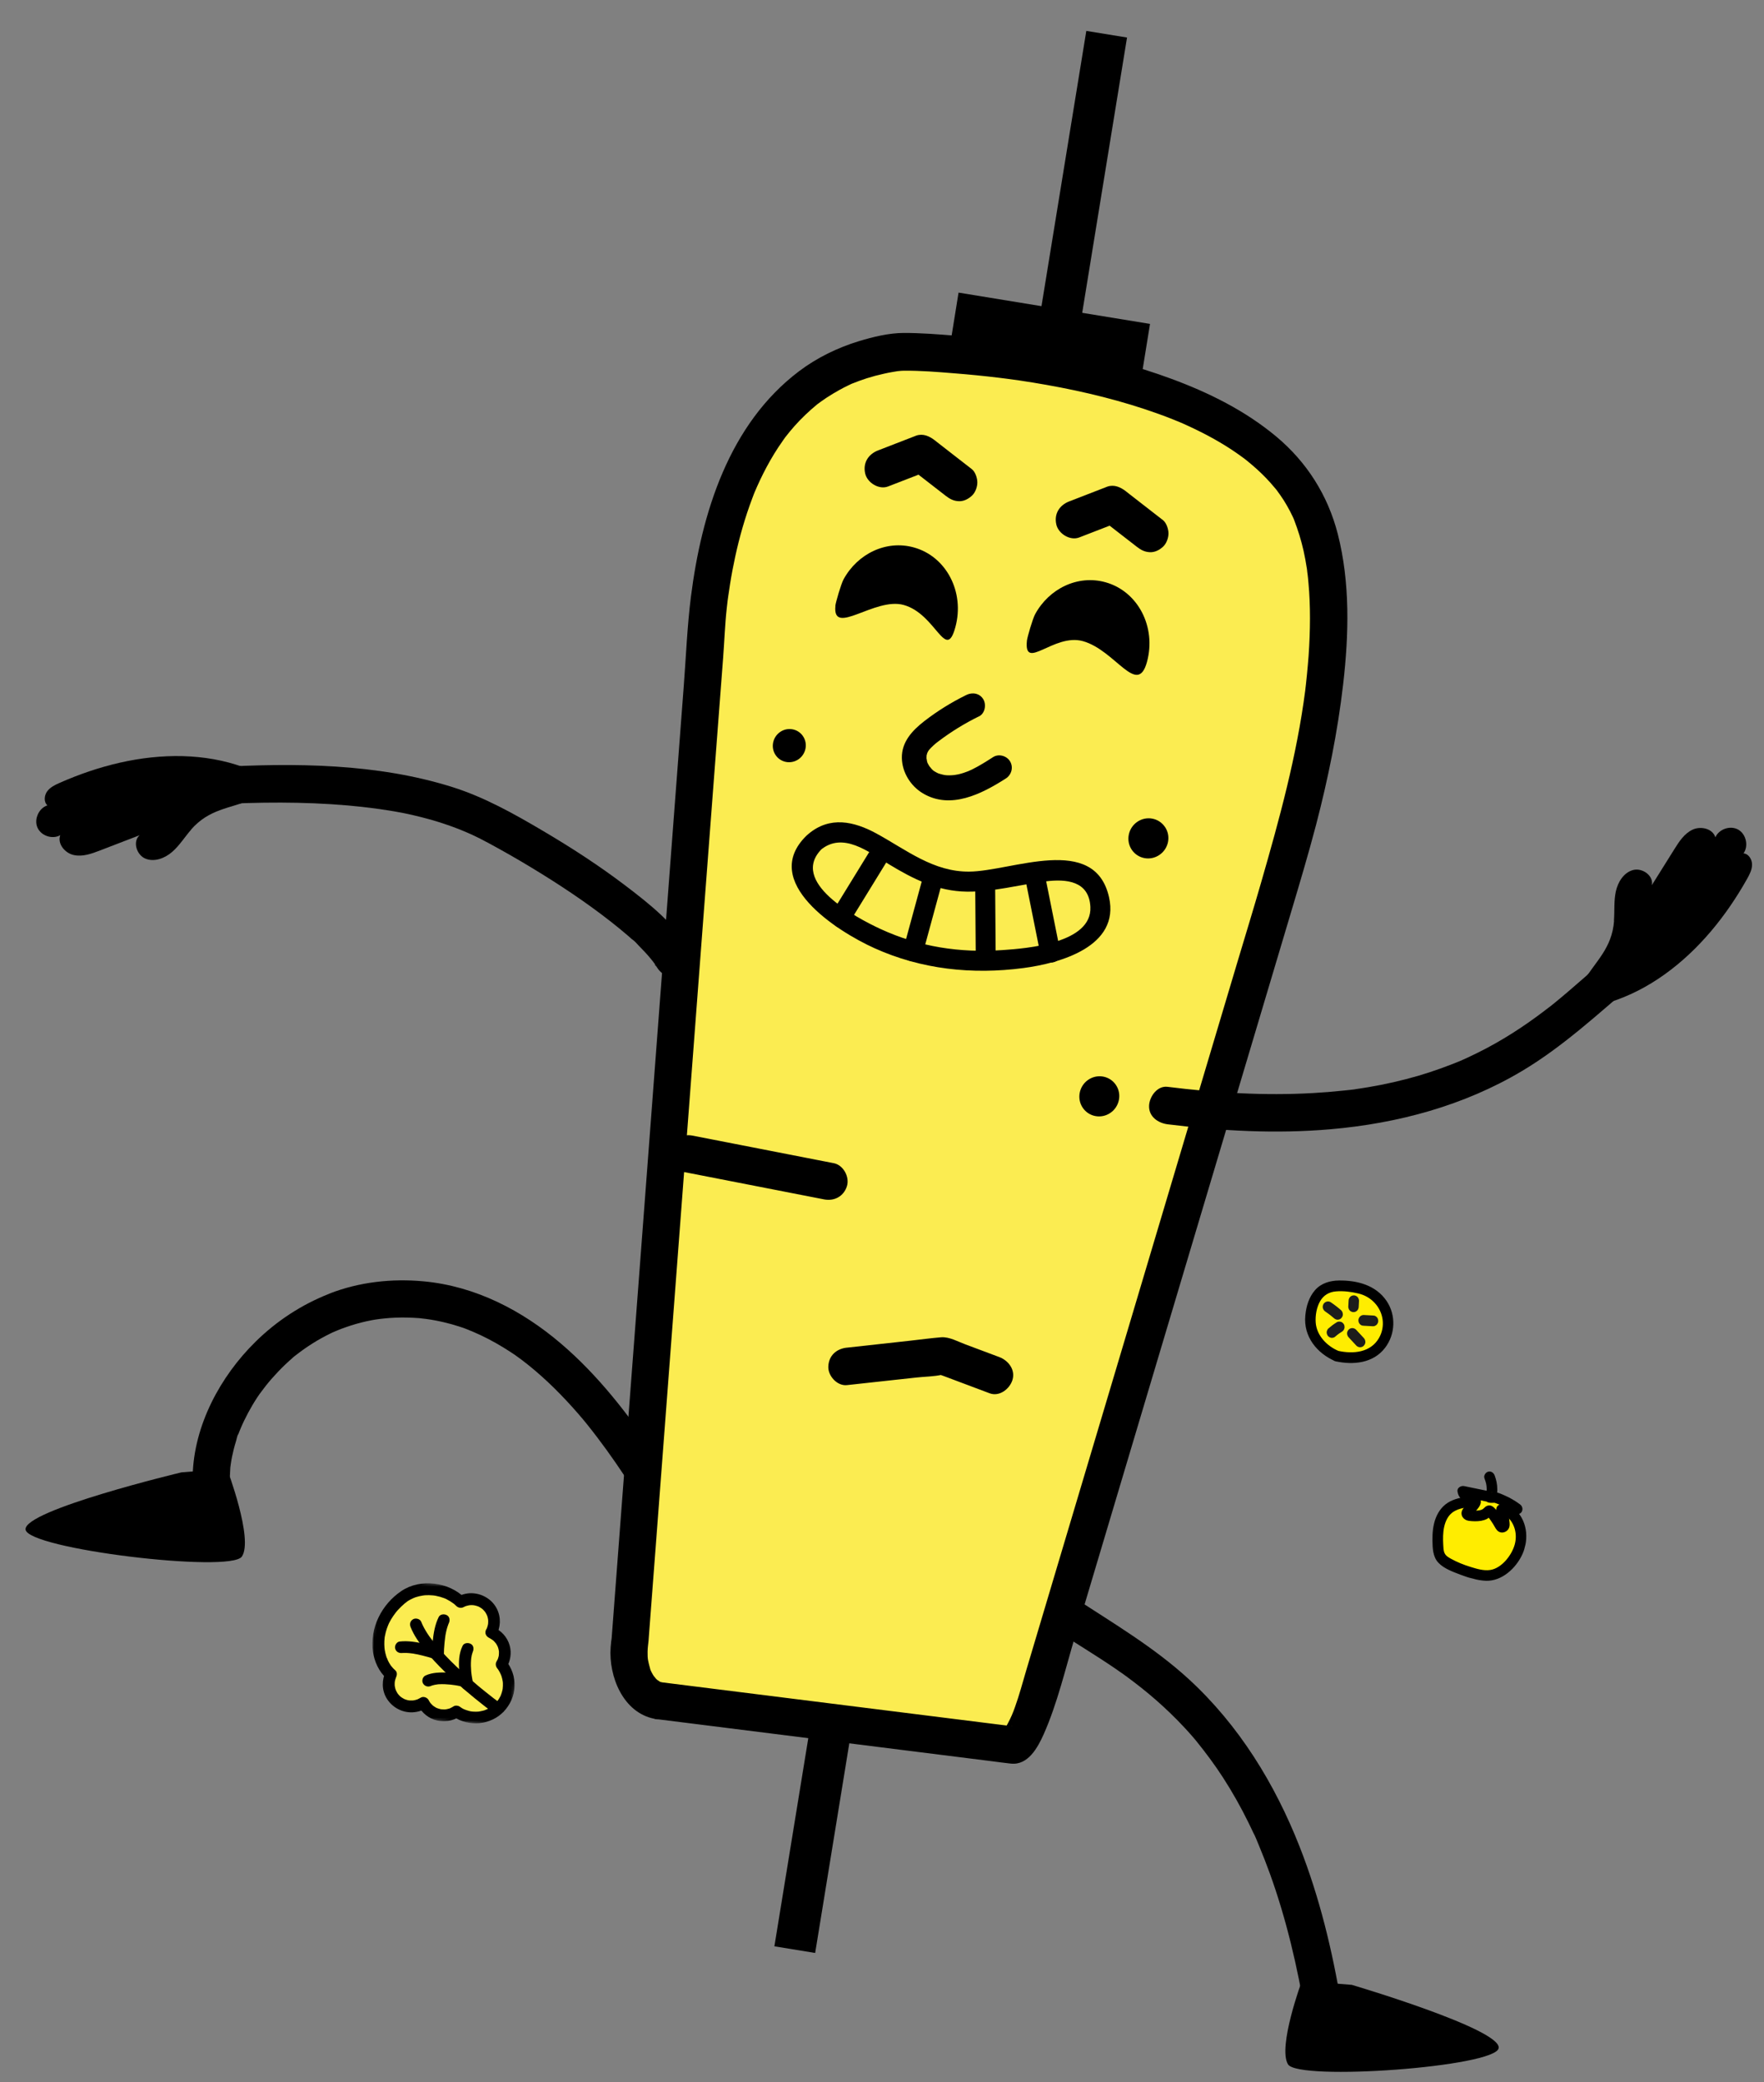 <svg xmlns="http://www.w3.org/2000/svg" xmlns:xlink="http://www.w3.org/1999/xlink" id="uuid-d22f34b9-4b51-48db-a22a-8fcea1251cd2" viewBox="0 0 620 731.72"><rect x="0" y="0" width="620" height="731.72" fill="#808080" stroke="none"/><defs><style>.uuid-73f16079-8843-495e-a7a1-05b2ee7da996{fill:none;}.uuid-d1c14019-c7c9-4fde-9e87-ea73a11417d0{fill:#fff5e3;}.uuid-4a5ab5df-2e1e-4669-a915-6e9f4b37f5a3{fill:#1d1d1b;}.uuid-0544109c-2db4-4e77-82a3-eaeeff2383bf{clip-path:url(#uuid-d0045413-d2eb-4d73-a752-7387e002bda3);}.uuid-0ea080a2-8dca-43fd-9c8c-e0ea8ff60a7e{fill:#fbec51;}.uuid-c762a374-3d02-4bb6-a7cd-2ada9ee54f91{clip-path:url(#uuid-3d496526-7023-4e58-b778-b69b1b8bc56d);}.uuid-cfd078da-39bd-454b-9a1e-83fe181503c5{fill:#fff;}.uuid-ad859749-7b91-4ded-b8e1-3d4005f6a65b{fill:#ffed00;}.uuid-a7eea5e0-7c29-49a3-8019-f6da96f63004{mask:url(#uuid-b840b405-61e5-4a98-872a-cc30d3640bfd);}.uuid-e9d767d8-3cbd-44c3-bcc1-7740fcdd17c7{clip-path:url(#uuid-83086e65-6caa-4b0f-ba14-49a8e17b02ea);}</style><clipPath id="uuid-83086e65-6caa-4b0f-ba14-49a8e17b02ea"><rect class="uuid-73f16079-8843-495e-a7a1-05b2ee7da996" x="-10.81" y="31.14" width="673.5" height="628.99" transform="translate(-108.91 536.97) rotate(-70.43)"></rect></clipPath><clipPath id="uuid-d0045413-d2eb-4d73-a752-7387e002bda3"><rect class="uuid-73f16079-8843-495e-a7a1-05b2ee7da996" x="458.7" y="449.96" width="31" height="29"></rect></clipPath><clipPath id="uuid-3d496526-7023-4e58-b778-b69b1b8bc56d"><rect class="uuid-73f16079-8843-495e-a7a1-05b2ee7da996" x="501.89" y="519.46" width="38" height="33" transform="translate(-127.21 908.18) rotate(-75.69)"></rect></clipPath><mask id="uuid-b840b405-61e5-4a98-872a-cc30d3640bfd" x="129" y="555" width="54.36" height="51.58" maskUnits="userSpaceOnUse"><g id="uuid-481b23e1-debc-4956-903c-a2d799391642"><path class="uuid-cfd078da-39bd-454b-9a1e-83fe181503c5" d="M132.49,555l-3.49,47.87,50.87,3.71,3.49-47.87-50.86-3.71Z"></path></g></mask></defs><g class="uuid-e9d767d8-3cbd-44c3-bcc1-7740fcdd17c7"><path d="M475.01,697.43s52.71,15.55,51.74,22.24c-.98,6.65-70.43,11.67-74.05,5.73-3.71-6.1,4.89-29.36,4.89-29.36l17.43,1.42v-.03Z"></path><path d="M396.12,13.19l-109.61,673.07-14.33-2.34L381.81,10.86l14.31,2.33Z"></path><path d="M76.13,269.56c27.54-1.51,56.31-1.34,82.84,7,11.3,3.56,21.69,9.4,31.82,15.38,10.06,5.93,19.9,12.31,29.19,19.38,8.34,6.35,17.24,13.39,22.56,22.63,1.71,2.99-.05,7.44-3.12,8.77-3.48,1.49-6.87.09-8.69-3.09-.1-.16-.21-.33-.28-.5-.21-.53-.71-.28.42.66-.24-.19-.45-.66-.61-.9-.52-.74-1.08-1.44-1.64-2.12-1.27-1.54-2.65-2.99-4.04-4.39-.65-.66-1.37-1.6-2.16-2.08,1.43.86,0,0-.41-.35-.46-.42-.92-.81-1.38-1.22-1.93-1.67-3.89-3.25-5.88-4.82-8.92-6.99-18.4-13.26-28.08-19.11-4.75-2.88-9.58-5.63-14.44-8.27-1.12-.6-2.27-1.21-3.4-1.79-.38-.21-.84-.68.24.11-.2-.15-.49-.25-.73-.36-.73-.36-1.46-.72-2.2-1.06-2.62-1.21-5.29-2.29-8-3.25-2.73-.97-5.5-1.83-8.32-2.58-1.45-.39-2.89-.75-4.35-1.09-.79-.18-1.57-.35-2.36-.54.11.04.99.2.21.05-.49-.1-1.01-.21-1.51-.31-6.46-1.26-13.01-2.1-19.56-2.68-15.64-1.36-31.39-1.2-47.06-.35-3.43.2-6.42-3.8-6.03-7.02.46-3.91,3.33-5.89,7.01-6.1"></path><path d="M67.19,291.53c-2.25,2.56-4.06,5.53-6.63,7.78-2.57,2.25-6.23,3.68-9.39,2.43-3.14-1.24-4.67-6.03-2.09-8.25-4.62,1.77-9.21,3.55-13.83,5.32-2.99,1.16-6.18,2.33-9.29,1.65-3.12-.65-5.88-3.96-4.78-6.98-2.78,1.57-6.77.22-8.02-2.7-1.26-2.92.47-6.79,3.5-7.78-1.34-1.21-1.13-3.49-.06-4.95,1.07-1.44,2.8-2.27,4.42-2.98,13.58-5.99,28.43-9.76,43.27-9.37,7.25.2,14.46,1.4,21.28,3.88,3.2,1.14,7.51,2.24,7.43,6.28-.05,2.76-1.89,4.11-4.16,5.02-8.18,3.26-15.32,3.35-21.7,10.64"></path><path class="uuid-0ea080a2-8dca-43fd-9c8c-e0ea8ff60a7e" d="M231.78,597.61c-7.38-1.18-12.02-10.69-10.36-21.1l26.32-347.29c1.31-33.64,11.2-99.49,69.17-105.65,0,0,120.37.82,143.8,56.28,18.09,42.81-8.38,121.45-11.08,131.66l-84.22,282.39c-2.7,10.21-7.27,19.89-9.46,19.31l-124.2-15.59h.03Z"></path><path d="M230.07,603.98c-11.06-2.11-16.18-14.88-15.45-25.11.05-.72.49-5.08.27-2.33,0,0,0-.02.02-.04,0-.05,0-.15.03-.22.02-.35.04-.69.07-1.04.28-3.69.57-7.41.84-11.1,1.25-16.37,2.48-32.74,3.72-49.09,1.85-24.22,3.68-48.47,5.51-72.69,2.02-26.63,4.05-53.27,6.05-79.91,1.83-24.1,3.66-48.2,5.47-72.3,1.23-16.3,2.48-32.59,3.71-48.91.81-10.51,1.21-21.08,2.53-31.53,3.74-29.49,13.41-60.66,37.96-79.23,6.32-4.78,13.6-8.31,21.13-10.61,4.95-1.5,10.51-2.86,15.68-2.87,6.01-.01,12.05.46,18.03.95,25.67,2.04,51.7,6.17,75.95,15.12,13.27,4.89,26.04,11.21,36.96,20.32,10.72,8.94,18.15,20.63,21.64,34.24,4.38,17.13,3.91,35.34,1.89,52.8-1.93,16.71-5.28,33.16-9.52,49.42-2.78,10.59-5.93,21.1-9.06,31.59-4.73,15.86-9.46,31.73-14.2,47.61-7.18,24.02-14.32,48.02-21.5,72.04-7.5,25.14-15,50.28-22.5,75.42-5.83,19.52-11.64,39.07-17.47,58.58-3.36,11.29-6.18,23.41-10.94,34.18-2.14,4.8-5.55,11.15-11.66,10.44-2.36-.26-4.69-.58-7.03-.88-10.05-1.25-20.07-2.51-30.12-3.78-24.18-3.03-48.38-6.08-72.58-9.12-4.57-.56-9.15-1.15-13.72-1.72-3.5-.44-6.55-2.66-6.55-6.55-.02-3.19,2.99-7.05,6.49-6.62,15.92,1.99,31.86,3.99,47.78,5.99,22.81,2.85,45.6,5.72,68.41,8.57,2.37.29,4.73.6,7.13.89.32.04.8,0,1.11.14-1.23-.51-2.59.62-3.49,1.36.33-.29.95-1.25.04.11.52-.75,1-1.54,1.44-2.34,1.17-2.16,1.88-3.86,2.63-5.99,1.51-4.19,2.66-8.56,3.93-12.84,4.23-14.17,8.47-28.36,12.68-42.54,6.85-22.97,13.71-45.94,20.55-68.89,7.51-25.16,15.02-50.35,22.52-75.54,6.14-20.62,12.3-41.26,18.46-61.87,2.8-9.37,5.67-18.71,8.37-28.09,6.4-22.2,12.51-44.42,15.48-67.4-.14,1.19.03-.22.05-.51.06-.53.13-1.07.19-1.6.13-1.07.24-2.16.34-3.24.23-2.27.42-4.53.6-6.81.3-4.39.48-8.8.48-13.2,0-4.17-.15-8.37-.54-12.53-.09-1.02-.18-2.04-.31-3.04-.02.05-.25-1.91-.1-.92.13.98-.14-.96-.13-.91-.33-2.14-.72-4.28-1.19-6.39-.83-3.68-1.96-7.27-3.31-10.78-.64-1.67.38.84,0-.05-.16-.33-.29-.66-.45-1-.32-.67-.64-1.34-.97-1.96-.7-1.36-1.49-2.7-2.29-3.98-.74-1.18-1.58-2.3-2.39-3.43-.89-1.25.95,1.1-.05-.07-.2-.22-.37-.46-.57-.68-.57-.68-1.15-1.37-1.73-2.01-2.01-2.23-4.19-4.32-6.48-6.25-.58-.51-1.17-.97-1.77-1.47-.08-.05-1.28-1.01-.43-.35.85.66-.38-.29-.44-.33-1.38-1.02-2.79-2.01-4.22-2.97-2.68-1.76-5.43-3.4-8.25-4.9-2.97-1.59-6.01-3.05-9.08-4.42-.68-.29-1.38-.59-2.06-.88,1.56.66-.78-.3-1.22-.48-1.72-.69-3.43-1.35-5.18-1.97-12.79-4.62-26.05-7.85-39.41-10.22-3.13-.56-6.28-1.07-9.44-1.54-1.49-.22-2.96-.42-4.43-.61-.29-.05-.58-.08-.87-.11-1.47-.19,1.21.15.24.03-.77-.1-1.54-.19-2.32-.29-5.2-.63-10.39-1.14-15.6-1.55-5.89-.48-11.84-.97-17.74-.92-.68.01-1.26.06-1.97.14-2.02.22.72-.12-.48.06-.51.07-1.02.17-1.55.26-1.02.17-2.02.37-3.01.6-2.02.44-4.06.98-6.02,1.6-1.73.55-3.42,1.18-5.1,1.85-1.74.7,1.16-.57-.51.22-.33.16-.67.32-1,.48-1,.48-1.96.97-2.93,1.51-1.57.86-3.11,1.8-4.62,2.78-.66.45-1.33.89-1.98,1.37-.37.25-.72.53-1.06.78-1.43,1.04,1.01-.85-.34.26-2.82,2.33-5.48,4.85-7.92,7.6-1.09,1.23-2.13,2.51-3.15,3.81-.65.83.9-1.25-.09.12-.2.28-.4.57-.6.85-.6.85-1.19,1.7-1.77,2.58-1.97,2.99-3.74,6.1-5.35,9.3-.75,1.48-1.45,3-2.13,4.5-.16.37-1.2,2.81-.59,1.31-.4.97-.79,1.94-1.14,2.93-2.5,6.62-4.46,13.46-5.96,20.38-.7,3.24-1.33,6.51-1.84,9.79-.26,1.58-.47,3.17-.71,4.75-.04.32-.07.63-.13.94.26-1.85.04-.24-.01.1-.1.85-.19,1.68-.29,2.52-.64,5.76-.83,11.56-1.27,17.35-.82,10.81-1.63,21.62-2.47,32.42-1.57,20.73-3.13,41.46-4.72,62.18-1.95,25.78-3.92,51.54-5.86,77.32-1.95,25.78-3.89,51.55-5.86,77.32-1.57,20.73-3.15,41.45-4.72,62.18-.81,10.81-1.63,21.62-2.47,32.42-.05.56-.08,1.14-.12,1.7-.14,1.54-.3,2.19-.34,3.87-.04,2.67.2,3.33.9,5.98.3,1.14.18.62.05.27.24.59.55,1.16.86,1.7.2.35.43.71.66,1.04-.72-1.09.37.38.48.5.26.27.55.52.83.78-1.09-.92.34.12.52.24.3.21,1.08.36-.05,0,.55.17,1.05.3,1.62.4,3.47.68,5.45,4.82,4.6,8.08-.97,3.65-4.53,5.29-8.01,4.64"></path><path d="M344.01,251.76c-5.01,2.46-9.77,5.4-14.22,8.77-.46.37-.56.43-.3.22-.24.19-.5.4-.74.6-.48.41-.96.85-1.4,1.3-.84.87-1.05,1.04-1.53,2.16.18-.44-.23.85-.24,1.03.17-.9.04.67.04.88-.03-.9.15.64.22.86.08.28.16.54.28.78-.14-.33-.15-.36-.02-.08.22.43.48.85.76,1.28-.39-.6.54.6.67.74.21.2.41.4.63.58-.34-.25-.3-.23.13.07.52.31,1.06.65,1.63.88-.43-.15,1.01.28,1.2.32.11.04,1.38.29.72.18,1.24.19,2.58.13,3.81-.01-.51.07,1.03-.19,1.22-.23.64-.15,1.28-.33,1.91-.54,1.11-.36,1.94-.7,2.89-1.17,2.57-1.26,4.98-2.8,7.4-4.35,1.99-1.26,4.8-.44,5.96,1.54,1.24,2.11.46,4.74-1.53,6-8.46,5.41-19.42,11.04-29.17,5.18-4.26-2.55-7.26-7.33-7.35-12.4-.1-5.67,3.69-9.68,7.84-12.91,4.63-3.59,9.61-6.67,14.84-9.24,2.11-1.04,4.7-.6,5.96,1.54,1.11,1.91.58,4.96-1.53,6"></path><path d="M336.91,102.82l67.29,11-3.74,23.09-67.27-11,3.72-23.1Z"></path><path class="uuid-d1c14019-c7c9-4fde-9e87-ea73a11417d0" d="M336.98,169.53l-13.09-10.16-13.52,5.23"></path><path d="M332.39,174.22c-4.37-3.4-8.72-6.77-13.09-10.16,2.12.55,4.25,1.11,6.35,1.65-4.5,1.74-9.01,3.47-13.52,5.23-3.19,1.24-7.31-1.31-8.04-4.55-.86-3.74,1.1-6.79,4.53-8.12,4.24-1.65,8.48-3.28,12.73-4.93.24-.09.47-.19.71-.28,2.4-.79,4.58.19,6.46,1.64.45.36.91.7,1.36,1.07,2.19,1.71,4.41,3.41,6.6,5.13,1.7,1.31,3.4,2.65,5.1,3.96,1.22.96,1.93,3.16,1.93,4.65,0,1.62-.7,3.54-1.89,4.66-1.24,1.15-2.86,2.02-4.61,1.95-1.84-.07-3.18-.78-4.62-1.9Z"></path><path d="M289.66,421.46c-14.51-2.83-29.02-5.67-43.53-8.5-2.03-.39-4.06-.79-6.11-1.19-3.35-.66-5.59-4.85-4.6-8.08,1.15-3.59,4.42-5.33,8.01-4.64,14.51,2.83,29.02,5.67,43.53,8.5,2.03.39,4.06.79,6.11,1.19,3.35.66,5.62,4.85,4.6,8.08-1.13,3.59-4.42,5.33-8.01,4.64Z"></path><path d="M297.58,473.57c7.56-.83,15.13-1.68,22.69-2.5,3.5-.4,7.02-.87,10.53-1.16,2.86-.22,5.93,1.55,8.55,2.51,3.96,1.48,7.93,2.97,11.89,4.45,3.18,1.21,5.73,4.46,4.6,8.08-.99,3.14-4.58,5.93-8.01,4.64-3.3-1.22-6.61-2.48-9.9-3.72-2.13-.81-4.25-1.59-6.39-2.4-.52-.18-1.06-.35-1.56-.58-1.07-.53,2.17-.09,1.28.15-2.95.7-6.22.67-9.22,1.02-4.99.55-9.98,1.1-14.96,1.63-3.13.35-6.27.68-9.4,1.03-3.42.38-6.7-3.24-6.55-6.55.16-3.86,2.86-6.21,6.49-6.62"></path><path d="M409.46,290.58c2.17,3.2,1.31,7.6-1.92,9.81-3.21,2.22-7.57,1.43-9.74-1.77-2.17-3.2-1.31-7.6,1.9-9.82,3.21-2.22,7.57-1.43,9.74,1.77"></path><path d="M282.23,258.69c1.79,2.63,1.08,6.27-1.57,8.11-2.67,1.83-6.27,1.18-8.05-1.47-1.79-2.63-1.08-6.27,1.57-8.11,2.65-1.84,6.27-1.18,8.06,1.47Z"></path><path d="M392.2,381.22c2.17,3.2,1.31,7.6-1.9,9.82-3.21,2.22-7.57,1.43-9.74-1.77-2.17-3.2-1.31-7.6,1.9-9.82,3.21-2.22,7.57-1.43,9.74,1.77Z"></path><path d="M360.94,225.15c-1.13,10.92,9.46-2.7,19.66.14,11.43,3.18,19.13,19.64,22.52,7.35,3.37-12.33-3.16-24.89-14.61-28.05-9.67-2.68-19.76,2.2-24.68,11.22-.89,1.65-2.75,8.02-2.9,9.36"></path><path d="M63.67,517.4s-55.29,13.23-54.69,20.05c.6,6.84,71.93,15.41,76.02,9.53,4.19-6.04-5.21-30.85-5.21-30.85l-16.14,1.26h.02Z"></path><path d="M115.7,454.59c10.58-4.13,22.05-5.38,33.26-4.33,18.17,1.7,34.57,10.22,48.25,21.91,12.97,11.06,23.59,24.77,33.04,38.87.66.99,1.3,2.03,1.96,3.02-3.92,2.37-7.15,5.57-9.51,9.44-4.03-6.26-8.22-12.43-12.73-18.35-1.2-1.59-2.43-3.16-3.69-4.73-.28-.35-.56-.7-.84-1.03-.14-.18-1.3-1.52-.58-.71.7.8-.46-.54-.61-.7-.34-.4-.68-.8-1.01-1.19-2.7-3.11-5.52-6.13-8.45-9.02-2.88-2.82-5.88-5.53-9.04-8.07-1.57-1.27-3.16-2.46-4.82-3.63-.06-.05-.1-.06-.14-.1-.05-.02-.07-.02-.13-.07-.37-.23-.73-.49-1.1-.74-.86-.56-1.74-1.12-2.64-1.67-3.46-2.11-7.08-4.01-10.83-5.59-.88-.36-1.78-.73-2.67-1.08-.02,0-.04-.02-.07-.02l-.04-.02c-.56-.2-1.12-.4-1.69-.58-1.92-.63-3.87-1.17-5.83-1.62-2.07-.48-4.18-.88-6.28-1.14-.46-.06-.92-.12-1.38-.16-.09-.03-.17-.01-.26-.04.07.02-.49-.05-.61-.06-1.43-.1-2.84-.18-4.27-.2-2.63-.05-5.29.04-7.91.32-1.07.1-2.16.24-3.22.4-.05,0-.94.15-1.24.22-.63.13-1.28.25-1.9.39-2.39.54-4.74,1.2-7.05,2.02-1.09.37-2.17.77-3.24,1.23-.53.22-1.07.45-1.6.67-.28.15-.58.28-.86.43-4.12,2.02-8.06,4.49-11.69,7.32-.42.33-.92.66-1.3,1.03-.08.07-.15.15-.23.22-.87.75-1.73,1.53-2.57,2.34-1.64,1.57-3.22,3.23-4.74,4.96-1.41,1.62-2.74,3.32-4.02,5.07-.05.08-.12.19-.19.26-.27.41-.57.83-.85,1.24-.6.9-1.16,1.84-1.71,2.75-1.03,1.76-2,3.56-2.88,5.4-.41.87-.82,1.73-1.18,2.61-.19.46-.41.94-.58,1.41-.07.2-.14.4-.22.61-.26.67-.14.18,0-.15-.42.68-.62,1.9-.83,2.61-.27.91-.56,1.85-.79,2.78-.44,1.74-.81,3.48-1.06,5.26-.06.38-.1.77-.15,1.13t-.02.04c-.05.84-.1,1.71-.13,2.56-.08,3.41-2.7,6.8-6.37,6.78-3.4-.02-6.83-2.66-6.74-6.31.42-17.65,9.65-34.89,22.13-47.14,7.44-7.31,16.16-13.01,25.86-16.82"></path><path d="M293.63,212.92c-1.13,10.92,13.82-3.18,23.99-.34,11.43,3.18,14.79,20.15,18.16,7.82,3.37-12.33-3.16-24.89-14.61-28.04-9.67-2.68-19.76,2.2-24.68,11.22-.89,1.65-2.75,8.02-2.9,9.36"></path><path d="M574.34,345.55c-12.73,10.77-24.89,22.12-39.25,30.71-20.57,12.28-43.77,18.49-67.43,20.55-19.09,1.66-38.3.62-57.24-1.74-3.38-.42-6.71-2.69-6.55-6.55.13-3.19,2.87-7.07,6.49-6.62,16.95,2.13,34.1,3.17,51.17,2.19,3.5-.2,6.98-.48,10.47-.85,1.71-.2,3.49-.3,5.2-.63-.17.04-1.54.21-.35.05.45-.07.9-.13,1.36-.2.91-.13,1.8-.3,2.7-.43,5.93-1,11.8-2.33,17.58-4.01,5.18-1.52,10.2-3.35,15.19-5.4,1.24-.52-1.46.64-.23.09.27-.13.54-.24.81-.37.54-.24,1.08-.48,1.59-.72,1.21-.56,2.4-1.14,3.59-1.73,2.11-1.04,4.16-2.13,6.22-3.3,3.92-2.22,7.76-4.65,11.45-7.23,1.71-1.19,3.38-2.41,5.07-3.68.82-.6,1.6-1.25,2.42-1.84.66-.5-1.41,1.12-.53.42.21-.18.45-.35.67-.52.45-.35.88-.7,1.34-1.07,6.49-5.27,12.66-10.92,19.05-16.33,2.6-2.21,6.68-2.81,9.23-.06,2.22,2.41,2.83,6.95.04,9.32"></path><path d="M567.26,323.52c.25-3.4-.06-6.87.65-10.21.71-3.34,2.78-6.7,6.05-7.58,3.27-.89,7.34,2,6.61,5.33,2.63-4.2,5.26-8.4,7.88-12.59,1.7-2.73,3.55-5.59,6.45-6.93,2.88-1.35,7.08-.39,8,2.69,1.29-2.93,5.28-4.27,8.05-2.7,2.77,1.59,3.7,5.71,1.85,8.34,1.79.15,2.99,2.1,3,3.9.02,1.8-.86,3.49-1.75,5.07-7.29,12.98-16.92,24.95-29.05,33.61-5.91,4.22-12.42,7.62-19.34,9.76-3.26,1.01-7.36,2.74-9.71-.52-1.6-2.24-.95-4.43.34-6.5,4.6-7.54,10.27-11.92,11.01-21.59"></path><path d="M377.28,561.24c13.92,9.12,28.26,17.53,40.59,28.84,17.61,16.19,30.19,36.67,38.9,58.8,7.01,17.81,11.53,36.56,14.66,55.44.55,3.35-.64,7.2-4.39,8.17-3.09.8-7.59-.73-8.18-4.32-2.81-16.87-6.69-33.62-12.5-49.72-1.2-3.31-2.46-6.56-3.81-9.8-.67-1.58-1.29-3.26-2.1-4.79.07.15.65,1.42.14.33-.2-.43-.38-.84-.59-1.25-.39-.82-.78-1.64-1.19-2.47-2.65-5.39-5.6-10.66-8.87-15.72-2.91-4.52-6.12-8.82-9.51-13.01-.84-1.06,1.04,1.2.16.18-.2-.22-.39-.47-.57-.68-.38-.44-.77-.88-1.16-1.35-.88-1-1.76-1.99-2.66-2.94-1.59-1.7-3.24-3.38-4.93-5.01-3.25-3.13-6.64-6.1-10.18-8.9-1.64-1.29-3.28-2.56-4.96-3.79-.82-.6-1.65-1.19-2.47-1.79-.66-.49,1.47,1.03.54.4-.24-.16-.47-.32-.71-.48-.47-.32-.93-.66-1.39-.98-6.9-4.73-14.06-8.99-21.06-13.58-2.86-1.88-4.59-5.6-2.68-8.84,1.68-2.82,5.84-4.72,8.88-2.71"></path><path d="M289,298.15c-11.96,11.64,11.88,24.31,20.43,28.27,13.71,6.33,27.94,8.47,42.94,7.43,8.57-.58,31.49-2.38,30.87-15.16-.45-9.17-8.46-9.89-15.75-8.98-9.24,1.17-18.28,3.73-27.66,3.61-10.24-.12-18.85-4.42-27.42-9.64-7.17-4.37-16.2-11.58-24.06-4.95-3.49,2.94-7.66-2.77-4.2-5.69,7.51-6.32,15.97-4.48,23.97-.11,10.5,5.74,19.94,13.46,32.52,13.35,14.98-.1,44.12-13.5,49.16,9.02,3.87,17.29-17.17,23.16-30.07,24.86-17.98,2.38-35.91.49-52.5-7.03-12.84-5.81-40.43-23.22-23.76-39.5,3.22-3.13,8.76,1.26,5.51,4.43"></path><path d="M367.16,306.98c1.83,9.16,3.68,18.3,5.51,27.46.91,4.47-6.11,5.28-7,.85-1.83-9.16-3.68-18.3-5.51-27.46-.91-4.47,6.11-5.28,7-.84Z"></path><path d="M349.76,309.98c.06,8.97.14,17.95.2,26.92.03,4.51-6.98,5.4-7,.84-.06-8.97-.14-17.95-.2-26.9-.04-4.51,6.97-5.4,7-.85"></path><path d="M312.3,301.75c-4.7,7.64-9.39,15.28-14.09,22.92-2.38,3.86-7.86-.58-5.51-4.43,4.68-7.65,9.39-15.29,14.09-22.92,2.38-3.86,7.86.58,5.51,4.43Z"></path><path d="M331.41,309.04c-2.36,8.62-4.71,17.23-7.04,25.86-1.17,4.35-8.18,3.34-6.97-1.04,2.36-8.62,4.71-17.23,7.04-25.86,1.18-4.35,8.18-3.34,6.98,1.04Z"></path><path d="M399.57,192.14c-4.37-3.4-8.72-6.77-13.09-10.16,2.12.55,4.25,1.11,6.35,1.65-4.5,1.74-9.01,3.47-13.52,5.23-3.19,1.24-7.31-1.31-8.04-4.55-.86-3.75,1.1-6.79,4.53-8.12,4.24-1.65,8.48-3.28,12.73-4.93.24-.09.47-.19.71-.28,2.4-.79,4.58.19,6.46,1.64.45.36.91.7,1.36,1.07,2.19,1.71,4.41,3.42,6.6,5.13,1.7,1.31,3.4,2.65,5.1,3.96,1.22.96,1.93,3.16,1.93,4.65,0,1.62-.7,3.54-1.89,4.66-1.24,1.15-2.86,2.02-4.61,1.95-1.84-.07-3.18-.78-4.62-1.9Z"></path></g><g class="uuid-0544109c-2db4-4e77-82a3-eaeeff2383bf"><path class="uuid-ad859749-7b91-4ded-b8e1-3d4005f6a65b" d="M469.82,476.5c4.58,1.05,8.5,1.04,12.55-1.36,3.93-2.33,6.1-7.32,5.4-11.92-.7-4.6-4.14-8.58-8.43-10.1-1.59-.56-3.26-.81-4.94-1.01-3.2-.39-6.72-.59-9.41,1.23-2.51,1.69-3.77,4.8-4.25,7.85-.23,1.53-.31,3.1-.07,4.62.75,4.89,4.66,8.82,9.13,10.68"></path><path d="M469.33,478.33c6.22,1.38,13.31.77,17.51-4.75,3.61-4.74,3.87-11.46.51-16.43-3.81-5.6-10.34-7.25-16.71-7.19-3.14.03-6.3.93-8.45,3.4s-3.09,5.66-3.4,8.86c-.74,7.47,4.11,13.34,10.55,16.11.92.41,2.02-.43,2.28-1.33.31-1.09-.37-1.93-1.29-2.34-3.93-1.69-7.54-5.33-7.89-9.88-.18-2.48.28-5.26,1.49-7.44,1.21-2.19,3.18-3.35,5.61-3.55,2.58-.23,5.38.13,7.89.73,2.24.54,4.21,1.65,5.8,3.39,3.06,3.32,3.73,8.24,1.47,12.22-2.97,5.21-9.18,5.7-14.37,4.55-2.32-.52-3.31,3.13-.98,3.65Z"></path><path class="uuid-4a5ab5df-2e1e-4669-a915-6e9f4b37f5a3" d="M477.55,459.18l.11-2.1c0-.27-.05-.51-.16-.73-.07-.24-.2-.44-.38-.61-.17-.19-.37-.32-.59-.39-.22-.11-.45-.18-.71-.16l-.49.06c-.31.09-.58.25-.81.49l-.28.38c-.17.29-.25.62-.25.96l-.11,2.1c0,.27.05.51.16.73.07.24.2.44.38.61.17.19.37.32.59.39.22.11.46.18.71.16l.49-.06c.31-.09.58-.25.81-.49l.28-.38c.17-.29.25-.62.25-.96Z"></path><path class="uuid-4a5ab5df-2e1e-4669-a915-6e9f4b37f5a3" d="M469.8,464.66c-1.05.64-2.03,1.39-2.97,2.21-.18.18-.31.38-.38.61-.11.23-.17.47-.16.73,0,.27.05.51.16.73.07.24.2.44.38.61.36.33.81.58,1.31.56l.49-.06c.31-.09.58-.25.81-.49.25-.22.49-.42.74-.62l-.37.29c.59-.47,1.21-.9,1.85-1.29.41-.24.73-.67.85-1.14.07-.25.09-.51.04-.76,0-.25-.09-.49-.22-.71-.26-.41-.63-.76-1.11-.87-.48-.11-.99-.08-1.43.19h.01Z"></path><path class="uuid-4a5ab5df-2e1e-4669-a915-6e9f4b37f5a3" d="M479.35,470.18c-.91-.99-1.82-1.96-2.73-2.94-.32-.34-.85-.56-1.31-.56s-1,.2-1.31.56c-.31.35-.57.83-.54,1.34.02.51.2.96.54,1.34.91.99,1.82,1.96,2.73,2.94.32.34.85.56,1.31.56s1-.2,1.31-.56c.31-.35.57-.83.54-1.34-.02-.51-.2-.96-.54-1.34Z"></path><path class="uuid-4a5ab5df-2e1e-4669-a915-6e9f4b37f5a3" d="M482.57,462.26c-1.1-.08-2.18-.1-3.28-.18-.46-.02-1,.23-1.31.56-.31.33-.57.87-.54,1.34.02.47.17,1,.54,1.34l.37.29c.28.18.6.25.94.25,1.1.08,2.18.1,3.28.18.46.03,1-.23,1.31-.56.31-.33.57-.87.54-1.34-.03-.47-.17-1-.54-1.34l-.37-.29c-.28-.18-.6-.25-.94-.25Z"></path><path class="uuid-4a5ab5df-2e1e-4669-a915-6e9f4b37f5a3" d="M471.44,460.47c-1.19-1.04-2.44-2.01-3.75-2.89-.38-.27-.99-.32-1.43-.19-.44.13-.9.46-1.11.87-.22.44-.34.97-.18,1.47.16.49.43.85.85,1.14.7.48,1.38.99,2.05,1.5l-.37-.29c.44.35.89.72,1.32,1.1.38.33.79.56,1.31.56.46,0,1-.2,1.31-.56.31-.35.57-.83.54-1.34-.03-.48-.17-1.02-.54-1.34v-.03Z"></path></g><g class="uuid-c762a374-3d02-4bb6-a7cd-2ada9ee54f91"><path class="uuid-ad859749-7b91-4ded-b8e1-3d4005f6a65b" d="M530.68,531.32c3.04,2.38,4.4,6.54,3.83,10.37-.57,3.82-2.88,7.25-5.9,9.65-1.03.83-2.16,1.54-3.43,1.94-2.1.65-4.37.3-6.5-.22-3.21-.78-6.33-1.95-9.26-3.48-1.18-.61-2.37-1.32-3.07-2.44-.71-1.13-.84-2.53-.94-3.87-.29-4.68.02-10.05,3.63-13.03,2.33-1.93,5.52-2.39,8.55-2.57"></path><path class="uuid-ad859749-7b91-4ded-b8e1-3d4005f6a65b" d="M523.16,525.87c-3.01-.63-6.01-1.25-9.02-1.86.06.89.81,1.57,1.6,1.97s1.68.62,2.42,1.09c.2.13.4.28.46.52.07.27-.08.56-.23.8-.53.8-1.18,1.52-1.93,2.13-.53.43-1.17,1.1-.78,1.66.21.31.64.37,1,.41,2.22.21,4.8.28,6.27-1.4.12-.14.24-.3.43-.33.24-.04.45.17.59.34,1.24,1.47,2.32,3.07,3.24,4.76.14.25.3.54.58.64.38.14.78-.16.93-.53.15-.37.08-.77-.01-1.16-.4-1.78.24-3.05-1.03-4.36,2.39.19,3.25-.18,5.65-.33-2.3-1.74-4.91-3.09-7.64-3.98-.48-.16-1.98.24-2.2-.22-.15-.31.86-1.26.88-1.6.15-1.86-.14-3.74-.82-5.47"></path><path d="M523.62,524.06c-3.01-.63-6.01-1.25-9.02-1.86-1.05-.22-2.52.58-2.33,1.85.21,1.39.81,2.39,1.97,3.2.51.36,1.07.58,1.64.82.26.1.52.2.77.31l.29.15c.35.22.38.22.06.02l-.27-.92c-.01-.35-.34.33-.47.47-.24.29-.51.55-.79.8-.58.52-1.15.99-1.5,1.7-.89,1.8.39,3.54,2.22,3.8,1.45.2,2.94.24,4.39,0,.7-.12,1.37-.33,2.01-.64.64-.31,1.11-.96,1.71-1.28l-1.41.21c-.33-.21-.34-.17-.02.15.13.15.25.31.38.47.26.34.49.68.74,1.02.52.75.99,1.51,1.43,2.29.44.78.96,1.56,1.9,1.81.85.23,1.79-.04,2.44-.65,1.31-1.22.72-2.81.65-4.34-.07-1.65-.29-2.92-1.43-4.2l-1.28,3.19c1.92.13,3.76-.2,5.65-.33,1.89-.13,2.33-2.41.89-3.48-1.69-1.25-3.51-2.32-5.45-3.16-.89-.38-1.85-.84-2.8-1.04-.36-.08-.73-.07-1.09-.06-.18,0-.4,0-.57.03-.62.11-.19-.46.46.31l.55,1.3c-.22.62-.25.77-.06.43.08-.12.16-.23.26-.35.12-.16.25-.31.34-.49.39-.68.38-1.48.38-2.25,0-1.67-.34-3.35-.94-4.91-.36-.94-1.28-1.57-2.3-1.28-.9.26-1.64,1.37-1.28,2.31.32.83.59,1.68.71,2.56.07.52.09,1.05.09,1.56,0,.13-.11.78.04.33.14-.4-.01-.04-.1.04-1.11,1.29-1.26,3.48.73,4.03.66.17,1.31.09,1.98.08.21,0,.23.02.02-.02.23.06.46.16.69.23.41.14.82.3,1.21.48,1.88.81,3.64,1.87,5.28,3.08l.89-3.48c-1.91.13-3.75.46-5.65.33-1.73-.12-2.24,2.1-1.28,3.19.37.41.29.96.32,1.48,0,.37.04.75.08,1.13.03.23.02.57.12.78.02.07.03.14.04.2.04.34.23.14.57-.64h.98c.39.28.44.24.16-.13-.09-.16-.18-.31-.27-.47-.18-.31-.37-.62-.56-.92-.42-.66-.86-1.3-1.33-1.92-.93-1.24-2.03-2.89-3.83-2.22-.64.23-.94.76-1.46,1.12-.39.26-.87.39-1.33.47-.49.08-1.01.08-1.51.08-.29-.01-.57-.02-.86-.04-.19,0-.38-.03-.57-.04-.2-.01-.12.07.25.27l.27.91c.03.53-.22.25.05.17.17-.05.41-.34.54-.48.4-.36.78-.74,1.11-1.15.78-.94,1.64-2.11,1.27-3.4-.32-1.12-1.37-1.71-2.37-2.13-.5-.2-1.02-.38-1.5-.64-.14-.07-.26-.18-.39-.25-.16-.11-.21-.41-.16-.07l-2.33,1.84c3.01.63,6.01,1.25,9.02,1.86,2.34.48,3.27-3.13.92-3.62l.04.06Z"></path><path d="M529.37,532.64c3.01,2.46,4.04,6.45,3,10.15-1.04,3.7-4.55,8.27-8.59,8.89-2.28.35-4.73-.4-6.9-1.07-2.39-.73-4.73-1.67-6.92-2.88-.87-.48-1.79-1.02-2.22-1.95-.43-.93-.42-2.01-.48-2.99-.11-2.07-.12-4.19.32-6.22.44-2.03,1.41-4.17,3.29-5.36,2.01-1.27,4.45-1.54,6.75-1.68,2.31-.14,2.34-3.89-.07-3.73-2.7.17-5.41.53-7.86,1.78s-4.09,3.36-5.06,5.86c-.97,2.5-1.2,5.25-1.16,7.92.04,2.67.13,5.72,2.1,7.79s5.08,3.17,7.66,4.16c2.84,1.08,5.91,2.03,8.98,2.16,5.65.23,10.66-4.44,12.88-9.34,2.45-5.41,1.69-12.24-3.09-16.15-1.85-1.51-4.49,1.14-2.62,2.66v-.02Z"></path></g><g class="uuid-a7eea5e0-7c29-49a3-8019-f6da96f63004"><path class="uuid-0ea080a2-8dca-43fd-9c8c-e0ea8ff60a7e" d="M175.61,599.95c4.04-4.21,4.2-10.63.64-15.05,1.89-3.1,1.42-7.19-1.35-9.78-.7-.65-1.47-1.14-2.3-1.5,1.72-3.07,1.22-7.02-1.48-9.54-2.58-2.42-6.36-2.79-9.31-1.2-.09-.09-.18-.19-.27-.27-5.41-5.06-14.79-5.7-20.49-.96-10.82,8.98-9.35,21.39-3.93,26.46.09.08.19.16.28.26-1.45,3.01-.87,6.71,1.72,9.12,2.7,2.52,6.72,2.82,9.73.95.41.79.95,1.54,1.64,2.19,2.77,2.59,6.92,2.83,9.96.8,4.66,3.26,11.15,2.76,15.17-1.46"></path><path d="M177.02,601.47c2.31-2.45,3.72-5.54,3.85-8.9.13-3.3-1.01-6.48-3.07-9.07.08.83.15,1.67.23,2.49,1.36-2.3,1.83-5.1,1.13-7.7-.85-3.09-3.04-5.36-5.95-6.66.39,1.02.78,2.05,1.17,3.08,1.6-2.89,1.76-6.34.29-9.33-1.55-3.14-4.76-5.2-8.24-5.5-1.92-.18-3.89.28-5.58,1.16.83.15,1.68.3,2.51.45-5.64-5.63-15.58-6.92-22.27-2.42-6.95,4.65-11.22,13.07-10,21.36.5,3.43,2.09,6.98,4.75,9.32-.08-.83-.16-1.67-.23-2.49-1.41,2.99-1.5,6.47.21,9.4,1.76,3,5.02,4.98,8.54,5.04,1.9.04,3.82-.45,5.43-1.45-.94-.29-1.89-.59-2.82-.88,1.34,2.55,3.77,4.56,6.64,5.19,2.65.58,5.49.19,7.78-1.31-.69-.03-1.39-.05-2.08-.09,5.43,3.76,13.11,3.05,17.7-1.68.76-.78.97-2.09.14-2.91-.76-.75-2.15-.97-2.96-.13-.5.51-1.03.97-1.6,1.39.28-.22.09-.05-.09.06-.13.09-.28.17-.41.24-.28.15-.55.31-.84.45s-.57.26-.87.37c.47-.19.02,0-.09.03-.18.05-.35.11-.53.15-.32.09-.65.16-.99.21-.15.03-.31.05-.46.08-.11.02-.6.06-.09.02-.62.04-1.24.06-1.87.01-.18-.01-.36-.03-.54-.05-.06,0-.59-.09-.27-.03.31.06-.21-.04-.27-.06-.17-.04-.36-.08-.53-.13-.31-.09-.6-.17-.9-.28-.15-.05-.29-.11-.44-.17-.09-.03-.6-.22-.07-.02-.64-.23-1.25-.65-1.8-1.04-.55-.38-1.5-.46-2.08-.09-.42.27-.86.51-1.31.71-.05.02-.49.18-.21.08.25-.08-.09.02-.14.04-.23.07-.48.13-.72.17-.13.03-.27.06-.41.07-.05,0-.41.06-.14.03.29-.03-.16.01-.23,0-.11,0-.22,0-.33,0-.28,0-.54-.02-.82-.05-.11,0-.21-.02-.32-.04.27.03.2.04-.02-.01-.48-.11-.95-.27-1.42-.45-.28-.11.32.17.06.02-.12-.07-.24-.13-.36-.2-.22-.13-.43-.26-.64-.41-.1-.07-.18-.14-.27-.21-.22-.14.26.26-.04-.03-.21-.2-.42-.4-.62-.62-.09-.09-.17-.2-.26-.31-.08-.1-.26-.35-.09-.11-.18-.26-.34-.55-.48-.83-.49-.94-1.86-1.47-2.82-.88-.38.23-.77.42-1.19.61-.39.18.33-.09-.12.04-.21.06-.42.12-.63.18-.17.04-.32.06-.49.1-.1.02-.22.03-.32.05.27-.02.28-.02.04,0-.38.01-.77.02-1.15,0-.1,0-.81-.12-.28-.02-.16-.04-.32-.06-.48-.1-.43-.11-.85-.25-1.25-.43.34.15.1.04-.1-.07-.19-.1-.4-.23-.58-.34-.14-.1-.27-.19-.42-.29-.19-.15-.18-.14.02.03-.08-.08-.18-.15-.26-.23-.28-.27-.54-.55-.78-.85-.07-.08-.14-.17-.19-.26.16.22.17.24.04.04-.08-.13-.17-.27-.25-.42-.1-.18-.2-.38-.29-.57-.02-.05-.23-.61-.14-.33.09.29-.08-.29-.1-.34-.06-.2-.11-.41-.14-.61-.03-.15-.05-.3-.07-.45-.02-.22-.02-.2,0,.06,0-.1-.01-.2-.01-.31-.01-.36,0-.72.04-1.08,0-.1.01-.21.04-.31-.04.27-.05.29,0,.07.04-.15.07-.31.11-.45.05-.2.12-.4.19-.6.03-.11.32-.75.08-.22.36-.76.5-1.85-.23-2.49-.51-.45-.98-.93-1.39-1.46-.09-.12-.18-.25-.28-.37-.16-.21.25.38.11.16-.03-.05-.07-.09-.1-.14-.21-.3-.38-.6-.56-.91-.14-.27-.29-.54-.42-.82-.13-.27-.22-.75-.42-.98.17.2.12.36.05.14-.03-.08-.05-.16-.08-.24-.05-.17-.1-.33-.15-.48-.11-.36-.2-.71-.29-1.08-.08-.33-.14-.66-.19-.98-.03-.18-.05-.35-.07-.54,0-.09-.02-.18-.03-.28-.07-.48.03.46,0-.02-.05-.75-.08-1.5-.04-2.26.03-.38.06-.77.09-1.16.01-.2.05-.4.08-.58,0-.11.03-.38,0,.09,0-.12.04-.25.07-.37.16-.83.37-1.65.65-2.45.13-.38.27-.75.42-1.11.08-.21.17-.4.26-.6.12-.28-.16.34-.03.06.06-.12.12-.25.18-.37.43-.84.9-1.66,1.45-2.43.25-.37.52-.73.8-1.09.15-.2.31-.39.46-.58-.26.32-.04.06,0,0,.12-.14.25-.28.38-.42.71-.78,1.49-1.52,2.29-2.21.35-.3.7-.57,1.07-.84-.37.28.07-.04.21-.13.2-.12.4-.24.61-.35.34-.19.69-.36,1.05-.52.19-.09.38-.17.57-.24.09-.04.19-.07.3-.12-.49.19,0,0,.09-.03.8-.25,1.62-.46,2.45-.58.2-.03.42-.06.62-.08.1-.02.39-.02-.06,0,.1,0,.22-.02.32-.03.44-.03.9-.03,1.35-.03.48.01.96.03,1.43.08.24.02.47.06.71.09.39.05,0,0-.06,0,.12.02.26.04.39.07.97.18,1.91.46,2.83.8.22.09.44.18.66.27.28.12-.35-.17-.07-.03.12.06.24.12.35.18.43.22.84.45,1.25.7.42.27.83.55,1.24.85.02.02.17.15.18.15-.2-.18-.25-.2-.13-.11.06.05.12.1.18.15.21.19.43.38.62.58.65.64,1.67.88,2.51.45.2-.11.41-.21.61-.29.1-.04.21-.08.31-.13-.21.07-.24.08-.1.04.41-.11.8-.23,1.22-.3.1-.02.61-.05.13-.03.23-.02.44-.03.67-.03.16.01.34.01.5.02.1,0,.82.1.3.02.39.07.77.17,1.14.28.22.07.43.16.64.23-.34-.14-.07-.03.11.07.36.19.69.41,1.02.65.19.15.19.14-.01-.03.1.08.18.16.26.23.14.14.28.27.41.42.13.15.26.29.37.44.07.08.14.17.2.26-.16-.22-.17-.24-.04-.04.19.33.38.64.53.97.07.14.13.3.18.44-.2-.5.03.14.06.24.1.36.15.71.21,1.06-.09-.52,0,.05,0,.16.01.19.01.36,0,.54-.01.21-.03.41-.04.62,0,.11-.13.58,0,.09-.09.35-.16.71-.28,1.05-.06.18-.12.43-.23.59.32-.46-.06.08-.13.2-.71,1.29-.11,2.51,1.17,3.09-.28-.12.03.03.15.09.12.07.24.13.36.21.28.17.54.34.79.54-.25-.2.07.08.12.12.11.1.2.19.29.3.16.17.33.36.48.56.07.09.26.42.02.01.06.09.11.18.17.27.12.2.24.4.35.62.11.21.2.43.28.64-.19-.47.07.25.1.39.06.23.11.46.14.68.02.1.02.2.04.3.04.25-.01-.37,0,0,0,.47,0,.92-.05,1.39-.05.49.07-.27,0,0-.04.12-.06.26-.08.38-.05.22-.12.45-.2.67-.03.1-.08.19-.11.29-.17.43-.04,0,.01,0-.04,0-.34.64-.38.69-.5.83-.35,1.75.23,2.49.1.13.21.26.3.4-.3-.4,0,0,.07.1.18.27.34.56.49.84.16.29.3.58.42.88.07.14.13.3.18.45-.18-.47,0,.04.03.1.19.61.34,1.23.43,1.86,0,.08.06.61.02.1.01.16.03.31.03.47.02.31.02.64,0,.95-.02.32-.05.63-.07.94,0,.11-.11.6,0,.1-.02.16-.06.31-.1.47-.13.62-.33,1.23-.57,1.82-.05.12-.19.58-.03.08-.05.15-.15.3-.22.43-.14.26-.29.53-.45.78-.18.29-.37.55-.58.82-.04.05-.39.47-.2.25.2-.22-.23.26-.27.29-.74.79-.97,2.09-.12,2.91.75.74,2.16.98,2.96.13Z"></path><path class="uuid-0ea080a2-8dca-43fd-9c8c-e0ea8ff60a7e" d="M174.64,600.2s-23.58-17.14-28.43-29.38l28.43,29.38Z"></path><path d="M175.75,598.45c-.8-.58-1.59-1.19-2.38-1.79-.88-.67-1.75-1.36-2.61-2.06-.51-.41-1.01-.82-1.52-1.23-.13-.11-.26-.21-.39-.32-.45-.37.36.3-.1-.08-.29-.23-.57-.48-.87-.72-5.22-4.38-10.3-9.02-14.66-14.26-.58-.7-1.16-1.42-1.7-2.15-.13-.17-.25-.34-.38-.51-.06-.08-.13-.17-.18-.25-.13-.17.3.42.02.04-.24-.35-.48-.71-.72-1.06-.86-1.33-1.64-2.72-2.23-4.2-.4-1.01-1.91-1.4-2.82-.88-1.06.61-1.32,1.71-.88,2.79,1.16,2.91,3.02,5.53,4.97,7.99,2.16,2.72,4.56,5.26,7.05,7.68,4.46,4.36,9.25,8.4,14.18,12.24.99.77,1.98,1.53,2.98,2.26.89.64,2.36.27,2.88-.65.59-1.04.28-2.17-.66-2.85"></path><path class="uuid-0ea080a2-8dca-43fd-9c8c-e0ea8ff60a7e" d="M153.91,581.74s-.01-8.3,2.07-12.43l-2.07,12.43Z"></path><path d="M156,581.81c0-1.51.09-3.02.24-4.53.06-.67.13-1.34.23-1.99.01-.15.05-.31.07-.46.07-.47-.06.34,0-.08.06-.36.13-.71.2-1.05.13-.64.29-1.26.48-1.89.1-.32.2-.63.32-.93.05-.13.09-.26.15-.38.23-.56-.12.24.04-.08.47-.97.39-2.26-.66-2.85-.89-.51-2.38-.4-2.88.65-1.33,2.69-1.81,5.69-2.12,8.66-.17,1.59-.27,3.2-.26,4.81,0,1.08.86,2.14,2.02,2.14,1.11,0,2.15-.84,2.16-2"></path><path class="uuid-0ea080a2-8dca-43fd-9c8c-e0ea8ff60a7e" d="M164.2,591.79s-1.91-8.24.17-12.37l-.17,12.37Z"></path><path d="M166.25,591.33c-.1-.42-.18-.85-.25-1.26-.09-.48-.16-.96-.24-1.45-.03-.26-.07-.54-.1-.8-.01-.16-.03-.33-.05-.49.11.59.02.11,0-.04-.11-1.3-.15-2.61-.05-3.91.02-.34.05-.67.1-1.01.11-.09.06-.43,0,0,.07-.06.08-.42.1-.52.06-.28.14-.58.22-.84.05-.16.11-.3.16-.46.22-.54-.16.3,0-.04.47-.97.4-2.26-.66-2.85-.9-.5-2.38-.4-2.88.65-1.32,2.69-1.43,5.76-1.19,8.7.14,1.75.36,3.51.75,5.23.25,1.06,1.41,1.86,2.51,1.57,1.09-.29,1.84-1.35,1.58-2.47Z"></path><path class="uuid-0ea080a2-8dca-43fd-9c8c-e0ea8ff60a7e" d="M153.5,581.04s-7.93-2.76-12.56-2.2l12.56,2.2Z"></path><path d="M154.11,579.05c-1.54-.54-3.1-.96-4.68-1.34-2.92-.7-5.94-1.23-8.96-.89-1.09.12-1.85,1.47-1.58,2.47.33,1.18,1.34,1.69,2.51,1.56.36-.04-.48.03.1,0,.13,0,.27-.02.39-.02.33,0,.64,0,.97,0,.68.03,1.37.1,2.04.19.15.01.3.05.45.06.1,0,.2.03.3.05-.29-.05-.31-.05-.09,0,.35.06.68.12,1.03.19.63.13,1.28.27,1.91.43,1.49.36,2.97.78,4.4,1.28,1.03.36,2.34-.34,2.61-1.38.28-1.12-.29-2.19-1.4-2.58"></path><path class="uuid-0ea080a2-8dca-43fd-9c8c-e0ea8ff60a7e" d="M163.07,590.68s-8.29-2.05-12.52-.08l12.52.08Z"></path><path d="M163.67,588.71c-3.35-.83-6.93-1.24-10.37-.91-1.29.13-2.55.42-3.74.96-.99.45-1.43,1.85-.88,2.78.59,1.01,1.76,1.36,2.82.88.13-.07.28-.1.4-.17-.51.3-.16.06.04,0,.31-.09.62-.17.92-.23.32-.06.65-.11.98-.15.57-.07-.26,0,.1-.02.13,0,.25-.02.38-.02,1.35-.08,2.7,0,4.03.13.59.07,1.18.14,1.77.23.16.03.66.16-.03,0,.12.02.25.04.37.06.21.04.42.08.63.12.45.08.88.18,1.33.28,1.06.26,2.32-.27,2.61-1.38.27-1.04-.26-2.3-1.4-2.58"></path></g></svg>